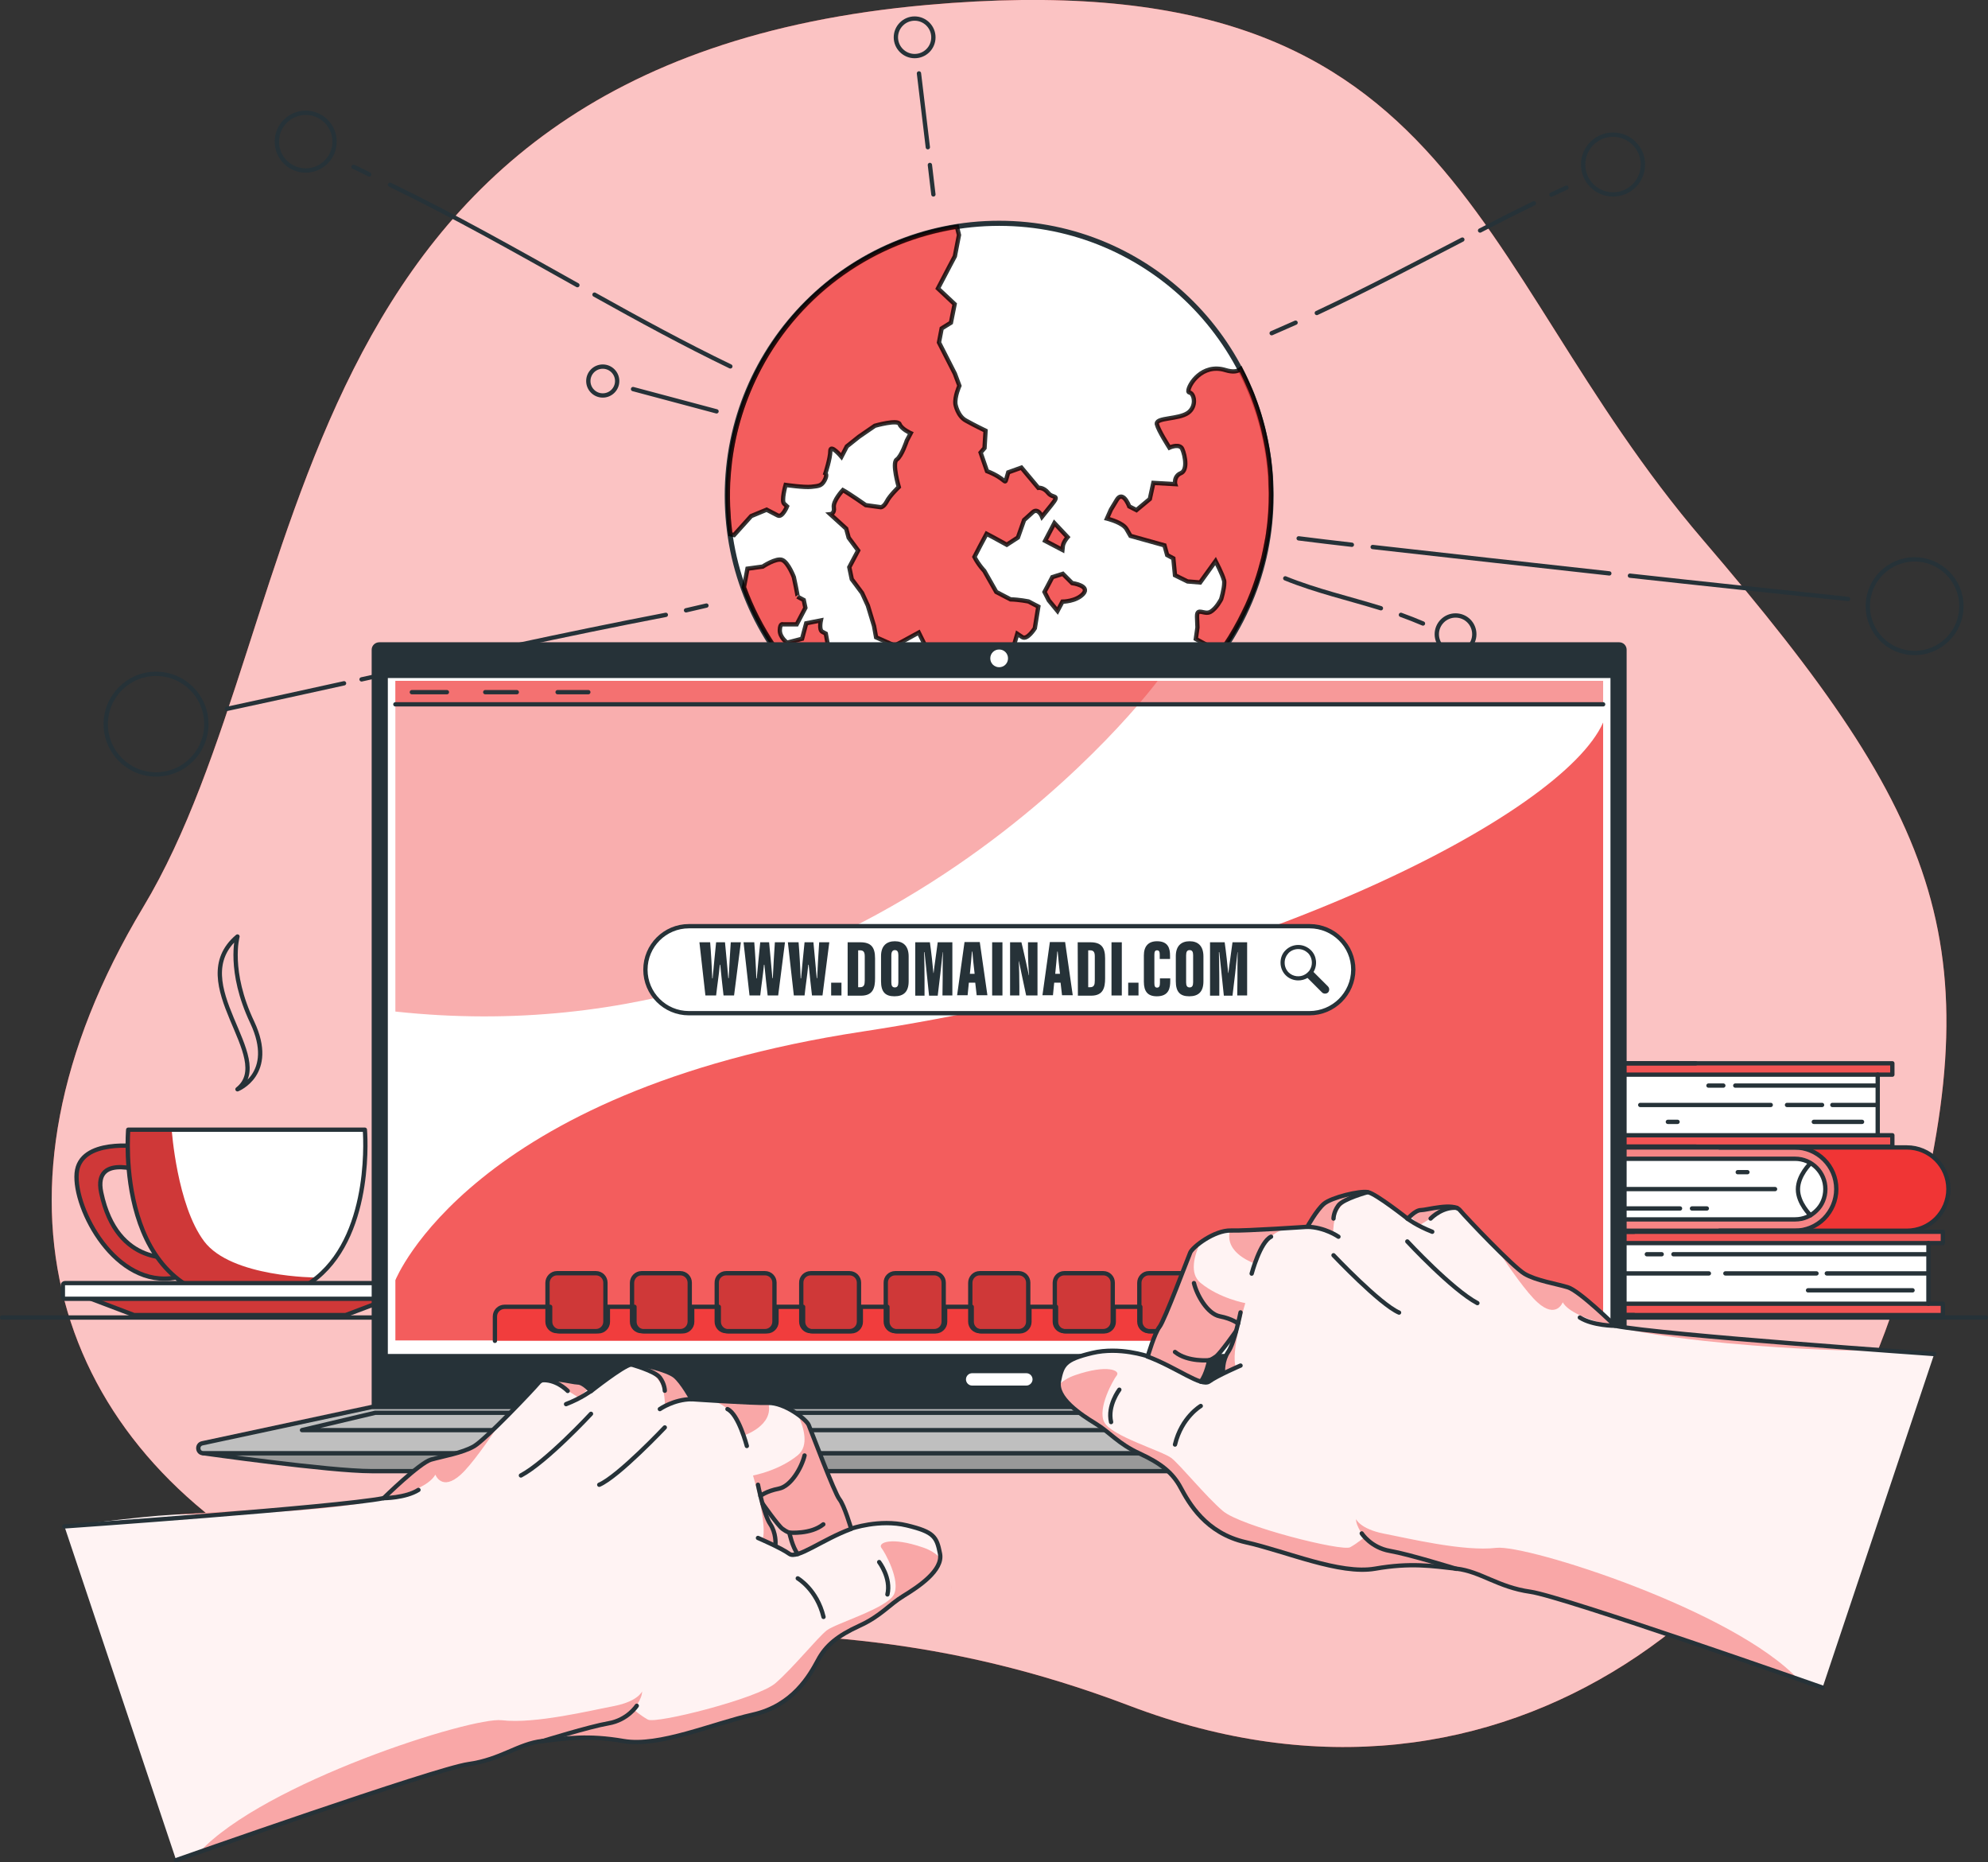 <?xml version="1.0" encoding="utf-8"?>
<!-- Generator: Adobe Illustrator 27.2.0, SVG Export Plug-In . SVG Version: 6.00 Build 0)  -->
<svg version="1.1" id="Layer_2_00000046317027069069862510000006566029385661248425_"
	 xmlns="http://www.w3.org/2000/svg" xmlns:xlink="http://www.w3.org/1999/xlink" x="0px" y="0px" viewBox="0 0 964.4 903.2"
	 style="enable-background:new 0 0 964.4 903.2;" xml:space="preserve">
<rect x="0" y="0" width="964.4" height="903.2" fill="#333333" stroke="none"/>
<style type="text/css">
.st0{fill:#F03535;}
.st1{opacity:0.7;fill:#FFFFFF;enable-background:new;}
.st2{fill:none;stroke:#263238;stroke-width:2.09;stroke-linecap:round;stroke-linejoin:round;}
.st3{fill:#FFFFFF;stroke:#263238;stroke-width:2.48;stroke-linecap:round;stroke-linejoin:round;}
.st4{opacity:0.8;fill:#F03535;stroke:#000000;stroke-width:2.09;stroke-miterlimit:10;enable-background:new;}
.st5{fill:#FFFFFF;}
.st6{opacity:0.6;fill:#F03535;enable-background:new;}
.st7{clip-path:url(#SVGID_00000003794992374862179490000002070297955762946965_);}
.st8{fill:#CF3838;}
.st9{clip-path:url(#SVGID_00000050652273078364509120000007149542435034434968_);}
.st10{clip-path:url(#SVGID_00000180328321812053478780000004671912688106651559_);}
.st11{fill:#FFFFFF;stroke:#263238;stroke-width:2.09;stroke-linecap:round;stroke-linejoin:round;}
.st12{fill:#999999;stroke:#263238;stroke-width:2.09;stroke-linecap:round;stroke-linejoin:round;}
.st13{fill:#263238;}
.st14{fill:#BFBFBF;stroke:#263238;stroke-width:2.09;stroke-miterlimit:10;}
.st15{opacity:0.4;fill:#F03535;enable-background:new;}
.st16{opacity:0.8;fill:#F03535;enable-background:new;}
.st17{opacity:0.5;fill:#F03535;enable-background:new;}
.st18{fill:none;stroke:#263238;stroke-width:2.09;stroke-miterlimit:10;}
.st19{fill:none;}
.st20{fill:#FFF3F3;}
#Right_hand{animation:orbit 4s forwards infinite;animation-timing-function:linear;}
@-webkit-keyframes orbit{from{-webkit-transform:rotate(0deg) translateX(6px) rotate(0deg);}
to{-webkit-transform:rotate(360deg) translateX(6px) rotate(-360deg);}
</style>
<g>
	<g id="Background_Simple">
		<g>
			<path class="st0" d="M449.7,2.4c259.2-23.1,259.7,123.2,376.4,259.4s141.8,198,97.8,355.1S731.5,897.1,548,827.3
				s-288.7-2.8-404.5-64.7S-15.2,581,69.5,439.9C154.3,298.9,130.1,30.9,449.7,2.4z"/>
			<path class="st1" d="M449.7,2.4c259.2-23.1,259.7,123.2,376.4,259.4s141.8,198,97.8,355.1S731.5,897.1,548,827.3
				s-288.7-2.8-404.5-64.7S-15.2,581,69.5,439.9C154.3,298.9,130.1,30.9,449.7,2.4z"/>
		</g>
	</g>
	<g id="World">
		<g>
			<g>
				<path class="st2" d="M797,79.8c0,8-6.5,14.5-14.5,14.5s-14.5-6.5-14.5-14.5s6.5-14.5,14.5-14.5S797,71.8,797,79.8z"/>
				<path class="st2" d="M715.2,307.6c0,5-4.1,9.1-9.1,9.1s-9.1-4.1-9.1-9.1s4.1-9.1,9.1-9.1S715.2,302.5,715.2,307.6z"/>
				<path class="st2" d="M452.8,18.1c0,5.1-4.1,9.1-9.1,9.1s-9.1-4.1-9.1-9.1s4.1-9.1,9.1-9.1S452.8,13.1,452.8,18.1z"/>
				<circle class="st2" cx="928.8" cy="294" r="22.7"/>
				<circle class="st2" cx="148.3" cy="68.7" r="14"/>
				<circle class="st2" cx="75.7" cy="351.2" r="24.4"/>
				<circle class="st2" cx="292.4" cy="184.8" r="7"/>
				<path class="st2" d="M451.1,80c0.6,4.8,1.1,9.6,1.7,14.3"/>
				<path class="st2" d="M445.8,35.6l4.3,35.8"/>
				<path class="st2" d="M628.5,156.5c-3.9,1.7-7.7,3.4-11.6,5.1"/>
				<path class="st2" d="M709.4,116.2c-23.4,12.1-46.7,24.4-70.6,35.6"/>
				<path class="st2" d="M744.1,98.6c-8.8,4.3-17.5,8.7-26.1,13.2"/>
				<path class="st2" d="M759.9,91c-2.4,1.1-4.9,2.3-7.3,3.4"/>
				<path class="st2" d="M655.8,264.2c-8.6-1-17.2-2-25.8-3.1"/>
				<path class="st2" d="M780.7,278.1c-38.3-4.2-76.5-8.5-114.8-12.8"/>
				<path class="st2" d="M896.5,290.5c-35.3-3.7-70.5-7.4-105.8-11.3"/>
				<path class="st2" d="M669.9,295c-15.5-4.8-31.4-8.4-46.4-14.5"/>
				<path class="st2" d="M690.3,302.4c-3.5-1.5-7.1-2.9-10.7-4.2"/>
				<path class="st2" d="M307.1,188.7c13.5,3.6,27,7.2,40.5,10.8"/>
				<path class="st2" d="M288.4,142.9c21.7,12.1,43.5,24,65.9,34.8"/>
				<path class="st2" d="M189.2,89.6c31,15,60.9,31.9,90.9,48.7"/>
				<path class="st2" d="M171.5,80.9c2.5,1.2,5.1,2.4,7.6,3.7"/>
				<path class="st2" d="M332.8,296c3.3-0.8,6.6-1.5,9.9-2.3"/>
				<path class="st2" d="M175.4,329.5c49.1-10.9,98.2-21.8,147.6-31.3"/>
				<path class="st2" d="M110.1,343.8c18.9-4.1,37.9-8.2,56.8-12.4"/>
			</g>
			<ellipse class="st3" cx="484.7" cy="240.4" rx="131.9" ry="132.1"/>
			<g>
				<path class="st4" d="M616.6,239.1c0,6.5-0.4,13.1-1.4,19.7c-0.2,1.3-0.4,2.6-0.7,3.9c-0.5,2.6-1,5.2-1.6,7.8
					c-1,3.9-2.1,7.8-3.4,11.6c-1.3,3.9-2.8,7.7-4.5,11.5c-1.2,2.5-2.4,5-3.7,7.5c-2.9,5.5-6.1,10.7-9.7,15.6l-2.5-2l-4.4-2.3
					l-4.6-2.5l0.8-5.6l-0.2-5c0-0.2,0-0.3,0-0.5c0-4.3,3.5-0.5,6.4-2c3-1.6,5.3-6.2,5.3-6.2s1.5-4.9,1.5-8c0-0.5,0-1-0.2-1.4
					c-0.7-2.7-4-9.1-4-9.1l-7.5,10.4l-6.1-0.5L570,279l-0.8-8.2l-3-1.6l-1.3-4.7l-16.5-4.6l-1.9-3.3c-0.2-0.4-0.6-0.8-1-1.2
					c-2.7-2.5-8.5-3.9-8.5-3.9l1.9-4.3l2.9-4.8c1.2-2,2.5-1.8,3.6-0.8c1.4,1.3,2.4,4,2.4,4l3.5,1.8l6.5-5.4l1.7-7.8l10.6,0.6
					c0,0-0.1-0.3-0.1-0.9c0-1.2,0.4-3.4,2.8-4.4c1.6-0.6,2.2-2.6,2.2-4.7c0-2.6-0.8-5.6-1.5-7.1c-0.1-0.3-0.3-0.5-0.5-0.7
					c-1.8-1.7-5.7,0.1-5.7,0.1l0,0c-0.3-0.5-5.3-8.2-6.1-11.4c0-0.1,0-0.2,0-0.3c0-2.9,10.4-2,15-5.1c2.2-1.5,3-3.8,3-5.8
					c0-1.5-0.5-2.9-1.2-3.6c-0.3-0.3-0.7-0.5-1.1-0.6c-0.2,0-0.2-0.1-0.3-0.2c-0.1-0.1-0.1-0.3-0.1-0.5c0-2.9,6.6-13.6,18-10.1
					c3.6,1.1,5.9,0.7,7.4-0.5c1.8,3.5,3.4,7,4.9,10.6c0.5,1.2,1,2.4,1.4,3.6c1.4,3.7,2.6,7.4,3.6,11.1c0.3,1.2,0.7,2.5,1,3.8
					c1.5,6.3,2.7,12.7,3.3,19.2c0.1,1.3,0.2,2.6,0.3,3.9C616.4,233.9,616.5,236.5,616.6,239.1L616.6,239.1z"/>
				<path class="st4" d="M354.3,259.1l1.8,0.4l8.3-9.2l7.5-3.1c0,0,3.2,1.7,5.4,2.8c2.2,1.2,4.5-4.4,4.5-4.4l-1.4-1.3
					c-1.5-1.3,0.7-9.1,0.7-9.1s9.1,1.3,12.5,0.9c3.3-0.4,4.9-0.3,6.4-3.1s0.4-3.4,0.4-3.4s2.4-7.3,2.4-10.9c0-3.6,5.4,2.8,5.4,2.8
					l2.6-5l5.9-4.7l7.7-5.3c0,0,11.2-3.2,12-0.8c0.9,2.4,5.4,4.4,5.4,4.4l-1.9,3.6c0,0-2.5,7.6-4.9,9.2c-2.4,1.6,1,13.3,1,13.3
					s-4.4,4.2-5.8,7c-1.5,2.8-2.9,2.8-2.9,2.8l-7.3-1c0,0-8.3-5.8-11.1-7.3c0,0-4.9,5.2-4.4,8.4c0.5,3.1-1.7,3.3-1.7,3.3l7.7,7
					l1.2,4.4l4.6,6.2l-1.5,2.8l-2.8,5.3l1.2,5.8l5,6.7l2.8,6.1l3,9.9l1,5.5l9,4l4-2.1l7.7-4.2l3.6,7.3l1.4,3.7l-6.4,5.8l2.3,4.8
					l0.8,5.4l-0.6,7.2l-1.3,4.6l5.4,2.8l9.5-1.4l-0.3-7.3c0,0,5.9-3.5,9.9-4.6c4.1-1.1,3.6-1.1,8.6-2.6c5-1.6,3.5-1.1,5.9-1.9
					c2.4-0.8,4.8-1.8,4.8-1.8l0.2-7.6l4-13.8l2.4,1.6c2.4,1.6,6.1-4.3,6.1-4.3l1.7-10.5l-4.8-2.5c0,0-4.5-0.9-8.7-1l-6.9-3.6
					l-5.8-10.2c0,0-2.8-2.9-4.8-6.8l2.6-5l3.3-6.2l3.4,1.8l3.1,1.7l3.3,1.8l5.4-3.5l3-8.5c0,0,1.4-1.2,4.1-3.7
					c2.7-2.5,4.6,2.1,4.6,2.1l4.5-5.6c4.5-5.6,0.8-3-1.5-5.9c-2.3-2.9-4.8-2.5-4.8-2.5l-8.2-9.8l-6.4,2.3l-0.9,3.1
					c-0.9,3.1,0,0-9.4-3.7l-3.1-9l1.9-2.2l0.5-8.4c0,0-5.4-2.6-9.5-4.9c-4.1-2.2-5.1-7.9-5.1-7.9c-0.5-3.7,1.9-9,1.9-9l-2.2-5.9
					l-7.7-15.1l1.3-6.8l4.5-2.8l1.8-9l-8.1-7.6l3.2-6.1l2.3-4.4l2.7-5.1l2-10.3c0,0-0.5-1.9-1-4.1c-39.6,6.3-75.8,30.5-95.9,68.7
					c-7.6,14.5-12.3,29.8-14.2,45.2c-0.4,3.4-0.7,6.8-0.9,10.3c-0.2,5.1-0.2,10.2,0.2,15.3C353.5,252.3,353.9,255.7,354.3,259.1
					L354.3,259.1L354.3,259.1z"/>
				<path class="st4" d="M360.9,284.8c7.4,20.3,19.8,38.8,36.5,53.5l2.3-4.4l-0.9-8.3l-3.1-1.6c0,0,3.7-3.7,3.5-6.7
					c-0.2-3,2.4-4.5,2.4-4.5l-1-5.5l-1.7-0.9c-1.7-0.9-0.7-5.5-0.7-5.5l-7.1,1.4l-2,7.5l-7.3,1.9c0,0-3.6-2.6-3.5-6.1
					c0.1-3.5,1.5-2.8,1.5-2.8l6.7,0l4.2-8l-0.8-3.8l-3-1.6h0h0c0.3,0.2-1.8-9.5-1.8-9.5s-2.7-7.1-5.6-8.3c-2.9-1.2-9.5,3.2-9.5,3.2
					l-7.4,1L360.9,284.8L360.9,284.8L360.9,284.8L360.9,284.8L360.9,284.8z"/>
				<path class="st4" d="M414.8,351.4l1.8-5.4l13.7,4.1c-2.9-0.9-1.2-4.8-1.2-4.8l-2.9-1.5c0,0,8.3-12.7,7.6-14.5
					c-0.6-1.8-0.9-3.4-5.4-5.7c-4.4-2.3-4.2-1.5-5.9,0.4c-1.7,1.9-3.7,3-6.6,2.4c-2.9-0.6-1.4,2.6-1.4,2.6l0.7,8.9l-8.2,8.2l0,0
					C409.4,347.9,412,349.7,414.8,351.4L414.8,351.4z"/>
				<path class="st4" d="M509.2,364.6l-5.2-5l-2.4-3.5l-2.8-1.5h-8.6l-4.9,9.2c0,0-4.6-0.6-10.8-1.2c-6.1-0.5-4.6,2-4.6,2l-1.6,5.8
					l0,0c5.9,0.7,11.7,1,17.5,1c9.7-0.1,19.4-1.3,28.7-3.5C512.3,366.2,509.2,364.6,509.2,364.6L509.2,364.6z"/>
				<path class="st4" d="M520.1,282.8l-4.5-4.5l-5.1,1.6l-2.2,4.2l-1.6,3l2.1,4.1l4.2,5.1l2.4-4.5c0,0,6.6,0,10.1-3.8
					C529,284,520.1,282.8,520.1,282.8L520.1,282.8z"/>
				<path class="st4" d="M515.6,264.8c0.3-2,2.3-4.3,2.3-4.3l-6.4-6.8l-4.5,8.6l8.4,4.4L515.6,264.8L515.6,264.8z"/>
			</g>
		</g>
	</g>
	<g id="Books">
		<g>
			<g>
				<g>
					<path class="st5" d="M918,521.2v-5.5H622.7c-5.6,0-10.6,2.3-14.3,5.9c-3.7,3.7-5.9,8.7-5.9,14.3c0,11.1,9,20.2,20.2,20.2H918
						v-5.5h-7.1v-29.4L918,521.2L918,521.2z"/>
					<path class="st6" d="M786,521.2h132v-5.5H622.7c-5.6,0-10.6,2.3-14.3,5.9c-3.7,3.7-5.9,8.7-5.9,14.3c0,11.1,9,20.2,20.2,20.2
						H918v-5.5H786c-8.1,0-14.7-6.6-14.7-14.7c0-4.1,1.6-7.7,4.3-10.4C778.2,522.8,781.9,521.2,786,521.2L786,521.2z"/>
					<path class="st6" d="M775.6,525.5c-2.7,2.6-4.3,6.3-4.3,10.4c0,8.1,6.6,14.7,14.7,14.7h132v5.5H786.2c-11.1,0-20.2-9-20.2-20.2
						c0-5.6,2.3-10.6,5.9-14.3c3.7-3.7,8.7-5.9,14.3-5.9H918v5.5H786C781.9,521.2,778.2,522.8,775.6,525.5L775.6,525.5z"/>
					<path class="st2" d="M775.6,525.5c-2.7,2.6-4.3,6.3-4.3,10.4c0,8.1,6.6,14.7,14.7,14.7h132v5.5H786.2c-11.1,0-20.2-9-20.2-20.2
						c0-5.6,2.3-10.6,5.9-14.3c3.7-3.7,8.7-5.9,14.3-5.9H918v5.5H786C781.9,521.2,778.2,522.8,775.6,525.5L775.6,525.5z"/>
					<line class="st2" x1="910.9" y1="521.2" x2="910.9" y2="550.5"/>
					<line class="st2" x1="910.9" y1="526.5" x2="841.8" y2="526.5"/>
					<line class="st2" x1="836" y1="526.5" x2="828.8" y2="526.5"/>
					<line class="st2" x1="795.7" y1="535.9" x2="859" y2="535.9"/>
					<line class="st2" x1="866.9" y1="535.9" x2="883.9" y2="535.9"/>
					<line class="st2" x1="888.9" y1="535.9" x2="910.9" y2="535.9"/>
					<line class="st2" x1="903.3" y1="544.1" x2="879.9" y2="544.1"/>
					<line class="st2" x1="813.8" y1="544.1" x2="809.1" y2="544.1"/>
					<path class="st2" d="M778.5,523.2c0,0,6.1,5.8,6.1,12.6s-6.1,12.6-6.1,12.6"/>
					<path class="st2" d="M822.7,556.1H622.7c-11.1,0-20.2-9-20.2-20.2c0-5.6,2.3-10.6,5.9-14.3c3.7-3.7,8.7-5.9,14.3-5.9h199.9"/>
				</g>
				<g>
					<path class="st5" d="M629.8,591.4v5.5h295.3c5.6,0,10.6-2.3,14.3-5.9c3.7-3.7,5.9-8.7,5.9-14.3c0-11.1-9-20.2-20.2-20.2H629.8
						v5.5h7.1v29.4L629.8,591.4L629.8,591.4z"/>
					<path class="st6" d="M870.8,591.4h-241v5.5h295.3c5.6,0,10.6-2.3,14.3-5.9c3.7-3.7,5.9-8.7,5.9-14.3c0-11.1-9-20.2-20.2-20.2
						H629.8v5.5h241c8.1,0,14.7,6.6,14.7,14.7c0,4.1-1.6,7.7-4.3,10.4C878.5,589.8,874.9,591.4,870.8,591.4L870.8,591.4z"/>
					<path class="st0" d="M925.1,556.5h-54.5c11.1,0,20.2,9,20.2,20.2c0,5.6-2.3,10.6-5.9,14.3c-3.7,3.7-8.7,5.9-14.3,5.9h54.5
						c5.6,0,10.6-2.3,14.3-5.9c3.7-3.7,5.9-8.7,5.9-14.3C945.3,565.6,936.2,556.5,925.1,556.5z"/>
					<g>
						<path class="st2" d="M881.2,587.1c2.7-2.6,4.3-6.3,4.3-10.4c0-8.1-6.6-14.7-14.7-14.7h-241v-5.5h240.8
							c11.1,0,20.2,9,20.2,20.2c0,5.6-2.3,10.6-5.9,14.3c-3.7,3.7-8.7,5.9-14.3,5.9H629.8v-5.5h241
							C874.9,591.4,878.5,589.8,881.2,587.1L881.2,587.1z"/>
						<line class="st2" x1="636.9" y1="591.4" x2="636.9" y2="562"/>
						<line class="st2" x1="636.9" y1="586.1" x2="815" y2="586.1"/>
						<line class="st2" x1="820.8" y1="586.1" x2="828" y2="586.1"/>
						<line class="st2" x1="861.1" y1="576.7" x2="770.5" y2="576.7"/>
						<line class="st2" x1="762.6" y1="576.7" x2="745.6" y2="576.7"/>
						<line class="st2" x1="740.7" y1="576.7" x2="636.9" y2="576.7"/>
						<line class="st2" x1="644.5" y1="568.5" x2="749.7" y2="568.5"/>
						<line class="st2" x1="843" y1="568.5" x2="847.7" y2="568.5"/>
						<path class="st2" d="M878.3,589.4c0,0-6.1-5.8-6.1-12.6s6.1-12.6,6.1-12.6"/>
						<path class="st2" d="M834.1,556.5h90.9c11.1,0,20.2,9,20.2,20.2c0,5.6-2.3,10.6-5.9,14.3c-3.7,3.7-8.7,5.9-14.3,5.9h-90.9"/>
					</g>
				</g>
				<g>
					<path class="st5" d="M942.5,602.9v-5.5H592.8c-5.6,0-10.6,2.3-14.3,5.9c-3.7,3.7-5.9,8.7-5.9,14.3c0,11.1,9,20.2,20.2,20.2
						h349.8v-5.5h-7.1v-29.4L942.5,602.9L942.5,602.9z"/>
					<path class="st6" d="M756,602.9h186.5v-5.5H592.8c-5.6,0-10.6,2.3-14.3,5.9c-3.7,3.7-5.9,8.7-5.9,14.3c0,11.1,9,20.2,20.2,20.2
						h349.8v-5.5H756c-8.1,0-14.7-6.6-14.7-14.7c0-4.1,1.6-7.7,4.3-10.4C748.3,604.6,752,602.9,756,602.9L756,602.9z"/>
					<path class="st6" d="M745.6,607.2c-2.7,2.6-4.3,6.3-4.3,10.4c0,8.1,6.6,14.7,14.7,14.7h186.5v5.5H756.2
						c-11.1,0-20.2-9-20.2-20.2c0-5.6,2.3-10.6,5.9-14.3c3.7-3.7,8.7-5.9,14.3-5.9h186.3v5.5H756C752,602.9,748.3,604.5,745.6,607.2
						L745.6,607.2z"/>
					<path class="st2" d="M745.6,607.2c-2.7,2.6-4.3,6.3-4.3,10.4c0,8.1,6.6,14.7,14.7,14.7h186.5v5.5H756.2
						c-11.1,0-20.2-9-20.2-20.2c0-5.6,2.3-10.6,5.9-14.3c3.7-3.7,8.7-5.9,14.3-5.9h186.3v5.5H756C752,602.9,748.3,604.5,745.6,607.2
						L745.6,607.2z"/>
					<line class="st2" x1="935.5" y1="602.9" x2="935.5" y2="632.3"/>
					<line class="st2" x1="935.5" y1="608.3" x2="811.8" y2="608.3"/>
					<line class="st2" x1="806.1" y1="608.3" x2="798.9" y2="608.3"/>
					<line class="st2" x1="765.8" y1="617.6" x2="829" y2="617.6"/>
					<line class="st2" x1="837" y1="617.6" x2="881.2" y2="617.6"/>
					<line class="st2" x1="886.2" y1="617.6" x2="935.5" y2="617.6"/>
					<line class="st2" x1="927.8" y1="625.8" x2="877.1" y2="625.8"/>
					<line class="st2" x1="783.8" y1="625.8" x2="779.1" y2="625.8"/>
					<path class="st2" d="M748.5,605c0,0,6.1,5.8,6.1,12.6s-6.1,12.6-6.1,12.6"/>
					<path class="st2" d="M792.7,637.8H592.8c-11.1,0-20.2-9-20.2-20.2c0-5.6,2.3-10.6,5.9-14.3c3.7-3.7,8.7-5.9,14.3-5.9h199.9"/>
				</g>
			</g>
			<g>
				<g>
					<path class="st5" d="M67.6,556.1c0,0-28.9-4.3-30.4,12.9c-1.5,17.2,18.9,56.2,48.2,50.6v-9.9c0,0-28.6,5.4-36.3-31.3
						C44.8,558.1,72,569,72,569L67.6,556.1L67.6,556.1z"/>
					<g>
						<defs>
							<path id="SVGID_1_" d="M67.6,556.1c0,0-28.9-4.3-30.4,12.9c-1.5,17.2,18.9,56.2,48.2,50.6v-9.9c0,0-28.6,5.4-36.3-31.3
								C44.8,558.1,72,569,72,569L67.6,556.1L67.6,556.1z"/>
						</defs>
						<clipPath id="SVGID_00000107574737134664235100000005871206391481272251_">
							<use xlink:href="#SVGID_1_"  style="overflow:visible;"/>
						</clipPath>
						<g style="clip-path:url(#SVGID_00000107574737134664235100000005871206391481272251_);">
							<path class="st8" d="M67.6,556.1c0,0-28.9-4.3-30.4,12.9c-1.5,17.2,18.9,56.2,48.2,50.6v-9.9c0,0-28.6,5.4-36.3-31.3
								C44.8,558.1,72,569,72,569L67.6,556.1L67.6,556.1z"/>
						</g>
					</g>
					<path class="st2" d="M67.6,556.1c0,0-28.9-4.3-30.4,12.9c-1.5,17.2,18.9,56.2,48.2,50.6v-9.9c0,0-28.6,5.4-36.3-31.3
						C44.8,558.1,72,569,72,569L67.6,556.1L67.6,556.1z"/>
				</g>
				<g>
					<path class="st5" d="M153.8,619.6L153.8,619.6c-8.2,6.8-19.3,11.2-34.2,11.2c-64.7,0-57.4-82.9-57.4-82.9H177
						C177,547.9,181.3,597,153.8,619.6z"/>
					<g>
						<defs>
							<path id="SVGID_00000145026441617771959120000010407982976611464101_" d="M153.8,619.6L153.8,619.6
								c-8.2,6.8-19.3,11.2-34.2,11.2c-64.7,0-57.4-82.9-57.4-82.9H177C177,547.9,181.3,597,153.8,619.6z"/>
						</defs>
						<clipPath id="SVGID_00000125602130962995579750000000650627819990204045_">
							<use xlink:href="#SVGID_00000145026441617771959120000010407982976611464101_"  style="overflow:visible;"/>
						</clipPath>
						<g style="clip-path:url(#SVGID_00000125602130962995579750000000650627819990204045_);">
							<path class="st8" d="M153.8,619.6L153.8,619.6c-8.2,6.8-19.3,11.2-34.2,11.2c-64.7,0-57.4-82.9-57.4-82.9h21.1
								c0,0,2.5,36.5,15.7,54.1C112.2,619.6,153.5,619.6,153.8,619.6L153.8,619.6z"/>
						</g>
					</g>
					<path class="st2" d="M153.8,619.6L153.8,619.6c-8.2,6.8-19.3,11.2-34.2,11.2c-64.7,0-57.4-82.9-57.4-82.9H177
						C177,547.9,181.3,597,153.8,619.6z"/>
				</g>
				<g>
					<g>
						<polygon class="st5" points="167.7,637.8 65,637.8 39.7,628.2 193.1,628.2 						"/>
						<g>
							<defs>
								<polygon id="SVGID_00000166646414825957870630000007402219413239197360_" points="167.7,637.8 65,637.8 39.7,628.2 
									193.1,628.2 								"/>
							</defs>
							<clipPath id="SVGID_00000091720544846662830060000004679462209437565078_">
								<use xlink:href="#SVGID_00000166646414825957870630000007402219413239197360_"  style="overflow:visible;"/>
							</clipPath>
							<g style="clip-path:url(#SVGID_00000091720544846662830060000004679462209437565078_);">
								<polygon class="st8" points="167.7,637.8 65,637.8 39.7,628.2 193.1,628.2 								"/>
							</g>
						</g>
						<polygon class="st2" points="167.7,637.8 65,637.8 39.7,628.2 193.1,628.2 						"/>
					</g>
					<path class="st11" d="M31.5,622.3h169.8c0.6,0,1,0.5,1,1v5.6c0,0.6-0.5,1-1,1H31.5c-0.6,0-1-0.5-1-1v-5.6
						C30.5,622.8,30.9,622.3,31.5,622.3z"/>
				</g>
				<path class="st2" d="M115.2,454.2c-26.7,22.6,19.3,58.9,0,74.1c0,0,18.9-7.4,7.2-32.4C110.5,470.9,115.2,454.2,115.2,454.2z"/>
			</g>
			<line class="st2" x1="1" y1="639" x2="963.4" y2="639"/>
		</g>
	</g>
	<g id="Device">
		<g>
			<path class="st12" d="M789.1,713.5H180.3c-20.6,0-81.7-8.7-81.7-8.7h772.2C870.8,704.8,809.6,713.5,789.1,713.5L789.1,713.5z"/>
			<path class="st13" d="M184,311.5h601.5c2,0,3.6,1.6,3.6,3.6v367.3H180.3V315.1C180.3,313.1,182,311.5,184,311.5L184,311.5z"/>
			<path class="st14" d="M870.8,704.8H98.6c-2.9,0-3.3-4.2-0.5-4.8l82.2-17.6h608.7l82.2,17.6C874.1,700.6,873.7,704.8,870.8,704.8
				L870.8,704.8z"/>
			<rect x="187.1" y="327.8" class="st11" width="595.2" height="329.9"/>
			<path class="st5" d="M497.9,672h-26.3c-1.7,0-3-1.4-3-3l0,0c0-1.7,1.4-3,3-3h26.3c1.7,0,3,1.4,3,3l0,0
				C500.9,670.6,499.5,672,497.9,672z"/>
			<path class="st5" d="M489,319.3c0,2.4-1.9,4.3-4.3,4.3s-4.3-1.9-4.3-4.3s1.9-4.3,4.3-4.3S489,316.9,489,319.3z"/>
			<polygon class="st2" points="822.9,693.6 146.5,693.6 182,685.2 787.4,685.2 			"/>
			<g>
				<path class="st15" d="M561.6,330.2c0,0-136.9,185.6-369.8,160.4V330.2H561.6z"/>
				<path class="st16" d="M191.8,620.9c0,0,36.2-91.6,226.6-120.6s339.5-105.2,359.3-149.9v299.7H191.8V620.9L191.8,620.9z"/>
				<rect x="191.8" y="330.2" class="st17" width="585.9" height="11.4"/>
				<g>
					<line class="st2" x1="191.8" y1="341.6" x2="777.7" y2="341.6"/>
					<line class="st2" x1="199.8" y1="335.7" x2="216.8" y2="335.7"/>
					<line class="st2" x1="235.4" y1="335.7" x2="250.7" y2="335.7"/>
					<line class="st2" x1="270.5" y1="335.7" x2="285.4" y2="335.7"/>
				</g>
				<g>
					<path class="st8" d="M270.2,617.5h18.9c2.6,0,4.6,2.1,4.6,4.6V641c0,2.6-2.1,4.6-4.6,4.6h-18.9c-2.6,0-4.6-2.1-4.6-4.6v-18.8
						C265.6,619.6,267.7,617.5,270.2,617.5z"/>
					<path class="st8" d="M311.2,617.5h18.8c2.6,0,4.6,2.1,4.6,4.6V641c0,2.6-2.1,4.6-4.6,4.6h-18.8c-2.6,0-4.6-2.1-4.6-4.6v-18.8
						C306.6,619.6,308.7,617.5,311.2,617.5z"/>
					<path class="st8" d="M352.3,617.5h18.8c2.6,0,4.6,2.1,4.6,4.6V641c0,2.6-2.1,4.6-4.6,4.6h-18.8c-2.6,0-4.6-2.1-4.6-4.6v-18.8
						C347.6,619.6,349.7,617.5,352.3,617.5z"/>
					<path class="st8" d="M393.3,617.5h18.8c2.6,0,4.6,2.1,4.6,4.6V641c0,2.6-2.1,4.6-4.6,4.6h-18.8c-2.6,0-4.6-2.1-4.6-4.6v-18.8
						C388.6,619.6,390.7,617.5,393.3,617.5z"/>
					<path class="st8" d="M434.3,617.5h18.9c2.6,0,4.6,2.1,4.6,4.6V641c0,2.6-2.1,4.6-4.6,4.6h-18.9c-2.6,0-4.6-2.1-4.6-4.6v-18.8
						C429.6,619.6,431.7,617.5,434.3,617.5z"/>
					<path class="st8" d="M475.3,617.5h18.9c2.6,0,4.6,2.1,4.6,4.6V641c0,2.6-2.1,4.6-4.6,4.6h-18.9c-2.6,0-4.6-2.1-4.6-4.6v-18.8
						C470.7,619.6,472.7,617.5,475.3,617.5z"/>
					<path class="st8" d="M516.3,617.5h18.9c2.6,0,4.6,2.1,4.6,4.6V641c0,2.6-2.1,4.6-4.6,4.6h-18.9c-2.6,0-4.6-2.1-4.6-4.6v-18.8
						C511.7,619.6,513.7,617.5,516.3,617.5z"/>
					<path class="st8" d="M557.3,617.5h18.8c2.6,0,4.6,2.1,4.6,4.6V641c0,2.6-2.1,4.6-4.6,4.6h-18.8c-2.6,0-4.6-2.1-4.6-4.6v-18.8
						C552.7,619.6,554.8,617.5,557.3,617.5z"/>
					<path class="st8" d="M598.3,617.5h18.8c2.6,0,4.6,2.1,4.6,4.6V641c0,2.6-2.1,4.6-4.6,4.6h-18.8c-2.6,0-4.6-2.1-4.6-4.6v-18.8
						C593.7,619.6,595.8,617.5,598.3,617.5z"/>
					<path class="st8" d="M639.3,617.5h18.8c2.6,0,4.6,2.1,4.6,4.6V641c0,2.6-2.1,4.6-4.6,4.6h-18.8c-2.6,0-4.6-2.1-4.6-4.6v-18.8
						C634.7,619.6,636.8,617.5,639.3,617.5z"/>
					<path class="st8" d="M680.3,617.5h18.8c2.6,0,4.6,2.1,4.6,4.6V641c0,2.6-2.1,4.6-4.6,4.6h-18.8c-2.6,0-4.6-2.1-4.6-4.6v-18.8
						C675.7,619.6,677.8,617.5,680.3,617.5z"/>
				</g>
				<path class="st16" d="M730.7,650.3v-11.8c0-2.6-2.1-4.7-4.7-4.7h-22.1v7.3c0,2.5-2.1,4.6-4.6,4.6h-18.8c-2.5,0-4.6-2.1-4.6-4.6
					v-7.3h-12.9v7.3c0,2.5-2.1,4.6-4.6,4.6h-18.8c-2.5,0-4.6-2.1-4.6-4.6v-7.3h-12.9v7.3c0,2.5-2.1,4.6-4.6,4.6h-18.8
					c-2.5,0-4.6-2.1-4.6-4.6v-7.3h-12.9v7.3c0,2.5-2.1,4.6-4.6,4.6h-18.8c-2.5,0-4.6-2.1-4.6-4.6v-7.3h-12.9v7.3
					c0,2.5-2.1,4.6-4.6,4.6h-18.8c-2.5,0-4.6-2.1-4.6-4.6v-7.3h-12.9v7.3c0,2.5-2.1,4.6-4.6,4.6h-18.8c-2.5,0-4.6-2.1-4.6-4.6v-7.3
					h-12.9v7.3c0,2.5-2.1,4.6-4.6,4.6h-18.8c-2.5,0-4.6-2.1-4.6-4.6v-7.3h-12.9v7.3c0,2.5-2.1,4.6-4.6,4.6h-18.8
					c-2.5,0-4.6-2.1-4.6-4.6v-7.3h-12.9v7.3c0,2.5-2.1,4.6-4.6,4.6h-18.8c-2.5,0-4.6-2.1-4.6-4.6v-7.3h-12.9v7.3
					c0,2.5-2.1,4.6-4.6,4.6h-18.8c-2.5,0-4.6-2.1-4.6-4.6v-7.3h-12.9v7.3c0,2.5-2.1,4.6-4.6,4.6h-18.8c-2.5,0-4.6-2.1-4.6-4.6v-7.3
					h-22.1c-2.6,0-4.7,2.1-4.7,4.7v11.8"/>
				<path class="st2" d="M730.7,650.3v-11.8c0-2.6-2.1-4.7-4.7-4.7h-22.1v7.3c0,2.5-2.1,4.6-4.6,4.6h-18.8c-2.5,0-4.6-2.1-4.6-4.6
					v-7.3h-12.9v7.3c0,2.5-2.1,4.6-4.6,4.6h-18.8c-2.5,0-4.6-2.1-4.6-4.6v-7.3h-12.9v7.3c0,2.5-2.1,4.6-4.6,4.6h-18.8
					c-2.5,0-4.6-2.1-4.6-4.6v-7.3h-12.9v7.3c0,2.5-2.1,4.6-4.6,4.6h-18.8c-2.5,0-4.6-2.1-4.6-4.6v-7.3h-12.9v7.3
					c0,2.5-2.1,4.6-4.6,4.6h-18.8c-2.5,0-4.6-2.1-4.6-4.6v-7.3h-12.9v7.3c0,2.5-2.1,4.6-4.6,4.6h-18.8c-2.5,0-4.6-2.1-4.6-4.6v-7.3
					h-12.9v7.3c0,2.5-2.1,4.6-4.6,4.6h-18.8c-2.5,0-4.6-2.1-4.6-4.6v-7.3h-12.9v7.3c0,2.5-2.1,4.6-4.6,4.6h-18.8
					c-2.5,0-4.6-2.1-4.6-4.6v-7.3h-12.9v7.3c0,2.5-2.1,4.6-4.6,4.6h-18.8c-2.5,0-4.6-2.1-4.6-4.6v-7.3h-12.9v7.3
					c0,2.5-2.1,4.6-4.6,4.6h-18.8c-2.5,0-4.6-2.1-4.6-4.6v-7.3h-12.9v7.3c0,2.5-2.1,4.6-4.6,4.6h-18.8c-2.5,0-4.6-2.1-4.6-4.6v-7.3
					h-22.1c-2.6,0-4.7,2.1-4.7,4.7v11.8"/>
				<g>
					<path class="st18" d="M270.2,617.5h18.9c2.6,0,4.6,2.1,4.6,4.6V641c0,2.6-2.1,4.6-4.6,4.6h-18.9c-2.6,0-4.6-2.1-4.6-4.6v-18.8
						C265.6,619.6,267.7,617.5,270.2,617.5z"/>
					<path class="st18" d="M311.2,617.5h18.8c2.6,0,4.6,2.1,4.6,4.6V641c0,2.6-2.1,4.6-4.6,4.6h-18.8c-2.6,0-4.6-2.1-4.6-4.6v-18.8
						C306.6,619.6,308.7,617.5,311.2,617.5z"/>
					<path class="st18" d="M352.3,617.5h18.8c2.6,0,4.6,2.1,4.6,4.6V641c0,2.6-2.1,4.6-4.6,4.6h-18.8c-2.6,0-4.6-2.1-4.6-4.6v-18.8
						C347.6,619.6,349.7,617.5,352.3,617.5z"/>
					<path class="st18" d="M393.3,617.5h18.8c2.6,0,4.6,2.1,4.6,4.6V641c0,2.6-2.1,4.6-4.6,4.6h-18.8c-2.6,0-4.6-2.1-4.6-4.6v-18.8
						C388.6,619.6,390.7,617.5,393.3,617.5z"/>
					<path class="st18" d="M434.3,617.5h18.9c2.6,0,4.6,2.1,4.6,4.6V641c0,2.6-2.1,4.6-4.6,4.6h-18.9c-2.6,0-4.6-2.1-4.6-4.6v-18.8
						C429.6,619.6,431.7,617.5,434.3,617.5z"/>
					<path class="st18" d="M475.3,617.5h18.9c2.6,0,4.6,2.1,4.6,4.6V641c0,2.6-2.1,4.6-4.6,4.6h-18.9c-2.6,0-4.6-2.1-4.6-4.6v-18.8
						C470.7,619.6,472.7,617.5,475.3,617.5z"/>
					<path class="st18" d="M516.3,617.5h18.9c2.6,0,4.6,2.1,4.6,4.6V641c0,2.6-2.1,4.6-4.6,4.6h-18.9c-2.6,0-4.6-2.1-4.6-4.6v-18.8
						C511.7,619.6,513.7,617.5,516.3,617.5z"/>
					<path class="st18" d="M557.3,617.5h18.8c2.6,0,4.6,2.1,4.6,4.6V641c0,2.6-2.1,4.6-4.6,4.6h-18.8c-2.6,0-4.6-2.1-4.6-4.6v-18.8
						C552.7,619.6,554.8,617.5,557.3,617.5z"/>
					<path class="st18" d="M598.3,617.5h18.8c2.6,0,4.6,2.1,4.6,4.6V641c0,2.6-2.1,4.6-4.6,4.6h-18.8c-2.6,0-4.6-2.1-4.6-4.6v-18.8
						C593.7,619.6,595.8,617.5,598.3,617.5z"/>
					<path class="st18" d="M639.3,617.5h18.8c2.6,0,4.6,2.1,4.6,4.6V641c0,2.6-2.1,4.6-4.6,4.6h-18.8c-2.6,0-4.6-2.1-4.6-4.6v-18.8
						C634.7,619.6,636.8,617.5,639.3,617.5z"/>
					<path class="st18" d="M680.3,617.5h18.8c2.6,0,4.6,2.1,4.6,4.6V641c0,2.6-2.1,4.6-4.6,4.6h-18.8c-2.6,0-4.6-2.1-4.6-4.6v-18.8
						C675.7,619.6,677.8,617.5,680.3,617.5z"/>
				</g>
				<g>
					<path class="st5" d="M635.2,491.4H334.2c-11.7,0-21.1-9.5-21.1-21.1l0,0c0-11.7,9.5-21.1,21.1-21.1h301.1
						c11.7,0,21.2,9.5,21.2,21.1l0,0C656.4,482,646.9,491.4,635.2,491.4z"/>
					<path class="st2" d="M635.2,491.4H334.2c-11.7,0-21.1-9.5-21.1-21.1l0,0c0-11.7,9.5-21.1,21.1-21.1h301.1
						c11.7,0,21.2,9.5,21.2,21.1l0,0C656.4,482,646.9,491.4,635.2,491.4z"/>
					<g>
						<path class="st19" d="M635.4,470.3c0.6-1,0.9-2.1,0.9-3.3c0-1.8-0.7-3.4-1.9-4.7c-1.2-1.2-2.9-1.9-4.7-1.9s-3.4,0.7-4.7,1.9
							c-1.2,1.2-1.9,2.9-1.9,4.7s0.7,3.4,1.9,4.7c2.1,2.1,5.5,2.5,8,1c0.5-0.2,0.9-0.6,1.3-1S635.2,470.8,635.4,470.3L635.4,470.3z"
							/>
						<path class="st13" d="M644.2,478.4l-7-7c2-3.3,1.6-7.8-1.3-10.6c-1.7-1.6-3.8-2.5-6.1-2.5s-4.5,0.9-6.1,2.5
							c-1.7,1.6-2.5,3.8-2.5,6.1s0.9,4.5,2.5,6.1c1.6,1.6,3.8,2.5,6.1,2.5c1.6,0,3.1-0.4,4.5-1.2l7,7c0.4,0.4,0.9,0.6,1.5,0.6
							s1.1-0.2,1.5-0.6C645,480.5,645,479.2,644.2,478.4L644.2,478.4z M633.1,472.6c-2.5,1.5-5.9,1.1-8-1c-1.2-1.2-1.9-2.9-1.9-4.7
							s0.7-3.4,1.9-4.7c1.2-1.2,2.9-1.9,4.7-1.9s3.4,0.7,4.7,1.9c1.2,1.2,1.9,2.9,1.9,4.7c0,1.2-0.3,2.3-0.9,3.3
							c-0.2,0.5-0.6,0.9-1,1.3S633.5,472.4,633.1,472.6L633.1,472.6z"/>
					</g>
					<g>
						<path class="st13" d="M342.2,482.8l-2.9-25.8h5.2c0.4,4.6,0.9,13.4,1,17.5h0.2c0.5-5.1,1.1-12.1,1.7-17.5h4.3
							c0.5,5,1.1,12,1.6,17.4h0.2c0.2-4.8,0.7-13.1,1-17.4h4.9l-3.3,25.8H351c-0.5-4.5-1.1-9.5-1.6-14.9h-0.2
							c-0.5,5.3-1.3,10.2-1.8,14.9L342.2,482.8L342.2,482.8z"/>
						<path class="st13" d="M363.6,482.8l-2.9-25.8h5.2c0.4,4.6,0.9,13.4,1,17.5h0.2c0.5-5.1,1.1-12.1,1.7-17.5h4.3
							c0.5,5,1.1,12,1.6,17.4h0.2c0.2-4.8,0.7-13.1,1-17.4h4.9l-3.3,25.8h-5.1c-0.5-4.5-1.1-9.5-1.6-14.9h-0.2
							c-0.5,5.3-1.3,10.2-1.8,14.9L363.6,482.8L363.6,482.8z"/>
						<path class="st13" d="M385.1,482.8l-2.9-25.8h5.2c0.4,4.6,0.9,13.4,1,17.5h0.2c0.5-5.1,1.1-12.1,1.7-17.5h4.3
							c0.5,5,1.1,12,1.6,17.4h0.2c0.2-4.8,0.7-13.1,1-17.4h4.9l-3.3,25.8h-5.1c-0.5-4.5-1.1-9.5-1.6-14.9h-0.2
							c-0.5,5.3-1.3,10.2-1.8,14.9L385.1,482.8L385.1,482.8z"/>
						<path class="st13" d="M403.2,482.8v-6.2h5v6.2H403.2z"/>
						<path class="st13" d="M411.2,457h6.1c5.3,0,7.2,2.4,7.2,7.8v9.7c0,4.5-0.9,8.4-6.8,8.4h-6.5L411.2,457L411.2,457z
							 M416.2,478.8h1c2,0,2.3-1.3,2.3-3.3v-11.6c0-1.9-0.4-3-2.3-3h-0.9V478.8L416.2,478.8z"/>
						<path class="st13" d="M440.8,463.9v12c0,5.1-2.4,7.3-6.9,7.3s-6.5-2.2-6.5-7.3v-12.2c0-5,2.7-7.2,6.7-7.2
							S440.8,458.7,440.8,463.9L440.8,463.9z M432.4,463.3v13.2c0,1.6,0.5,2.4,1.7,2.4s1.7-0.8,1.7-2.5v-13.2c0-1.6-0.5-2.4-1.7-2.4
							C433,460.8,432.4,461.6,432.4,463.3L432.4,463.3z"/>
						<path class="st13" d="M457.3,474.6c0-4,0-9.7,0.1-12.8h-0.1c-0.5,5.2-1.7,15.6-2.4,21.1h-4.2c-0.6-5.6-1.7-16.3-2.2-21.1h-0.2
							c0.1,3,0.2,8.6,0.2,13.1v8H444V457h7.1c0.7,4.9,1.4,11.4,1.7,14.9h0.1c0.4-3.7,1.3-9.2,2-14.9h7.1v25.8h-4.8L457.3,474.6
							L457.3,474.6z"/>
						<path class="st13" d="M470,476.6l-0.6,6.1h-5.1l3.6-25.8h7.4l3.7,25.8h-5.2l-0.7-6.1H470L470,476.6z M472.8,472.3
							c-0.4-3.3-0.9-8.3-1.1-10.8h-0.2c-0.1,1.8-0.7,7.6-1,10.8H472.8L472.8,472.3z"/>
						<path class="st13" d="M486.3,457v25.8h-5V457H486.3z"/>
						<path class="st13" d="M490,482.8V457h5.5c0.8,3.1,3.4,14.9,3.6,16h0.1c-0.3-3.4-0.5-8.1-0.5-11.7V457h4.6v25.8h-5.5
							c-0.5-2.5-3.4-15.8-3.5-16.6h-0.1c0.2,3,0.3,8.2,0.3,12.2v4.4L490,482.8L490,482.8z"/>
						<path class="st13" d="M511.4,476.6l-0.6,6.1h-5.1l3.6-25.8h7.4l3.7,25.8h-5.2l-0.7-6.1H511.4L511.4,476.6z M514.2,472.3
							c-0.4-3.3-0.9-8.3-1.1-10.8h-0.2c-0.1,1.8-0.7,7.6-1,10.8H514.2L514.2,472.3z"/>
						<path class="st13" d="M522.8,457h6.1c5.3,0,7.2,2.4,7.2,7.8v9.7c0,4.5-0.9,8.4-6.8,8.4h-6.4L522.8,457L522.8,457z
							 M527.8,478.8h1c2,0,2.3-1.3,2.3-3.3v-11.6c0-1.9-0.4-3-2.3-3h-0.9V478.8L527.8,478.8z"/>
						<path class="st13" d="M544.2,457v25.8h-5V457H544.2z"/>
						<path class="st13" d="M547.3,482.8v-6.2h5v6.2H547.3z"/>
						<path class="st13" d="M567.7,474.4v1.4c0,3.3-0.6,7.4-6.5,7.4c-4.4,0-6.3-2.3-6.3-7.1v-12.7c0-4.5,2.2-6.9,6.4-6.9
							c5.5,0,6.3,3.6,6.3,7v1.6h-5V463c0-1.4-0.3-2.1-1.3-2.1s-1.3,0.7-1.3,2.1v13.7c0,1.4,0.2,2.3,1.3,2.3s1.4-0.8,1.4-2.4v-2.1
							H567.7L567.7,474.4z"/>
						<path class="st13" d="M583.8,463.9v12c0,5.1-2.4,7.3-6.9,7.3s-6.5-2.2-6.5-7.3v-12.2c0-5,2.7-7.2,6.7-7.2
							S583.8,458.7,583.8,463.9z M575.4,463.3v13.2c0,1.6,0.5,2.4,1.7,2.4s1.7-0.8,1.7-2.5v-13.2c0-1.6-0.5-2.4-1.7-2.4
							C575.9,460.8,575.4,461.6,575.4,463.3L575.4,463.3z"/>
						<path class="st13" d="M600.3,474.6c0-4,0-9.7,0.1-12.8h-0.1c-0.5,5.2-1.7,15.6-2.4,21.1h-4.2c-0.6-5.6-1.7-16.3-2.2-21.1h-0.2
							c0.1,3,0.2,8.6,0.2,13.1v8h-4.5V457h7.1c0.7,4.9,1.4,11.4,1.7,14.9h0.1c0.4-3.7,1.3-9.2,2-14.9h7.1v25.8h-4.8L600.3,474.6
							L600.3,474.6z"/>
					</g>
				</g>
			</g>
		</g>
	</g>
</g>
<g id="Left_hand">
	<g>
		<path class="st20" d="M455.9,753.6c-1.6-8.1-2.8-10.5-16.1-13.7c-10.9-2.7-22.1,0.2-25.8,1.2c-0.8,0.2-1.2,0.4-1.2,0.4
			s-3.3-11.3-5.7-14.3c-2.4-3-13.7-33.2-14.9-36c-0.5-1.2-2.5-3.2-5.3-5.1c-4-2.8-9.4-5.6-14.1-5.6h-0.3c-8,0.2-37.1-1.8-37.1-1.8
			s-4.4-8.2-8-11.2c-3.6-3-17.3-6.4-21.3-5.6c-0.4,0.1-0.9,0.2-1.4,0.5c0,0,0,0,0,0c-5.4,2.5-17.9,12.3-17.9,12.3s-0.4-0.5-1.1-1.2
			c-1.3-1.2-3.5-3-5.3-3c-2.5,0-13.4-3.1-17.8-0.9c-0.5,0.2-0.9,0.5-1.2,0.9c-1.9,2.2-10.3,11.2-18.2,19
			c-5.6,5.6-10.9,10.5-13.2,11.9c-5.6,3.3-15.3,4.9-20.9,6.5c-5.6,1.7-22.9,18.8-22.9,18.8c-14.9,3-67.1,6.1-101.8,7.9
			c-18.6,1-53.1,5.8-53.1,5.8l54.2,161.9c0,0,4.3-1.5,11.5-4c31.4-11,117.5-40.7,130.3-42.5c15.7-2.2,24.2-9.9,35.9-11.2
			c11.7-1.3,22.1-3,39.4,0s43.1-8.3,62.7-12.8c19.6-4.4,27.7-19.3,31.6-26.4c3.9-7.2,9.6-11.8,20.1-16.7s14.1-10.1,21.4-14.5
			c6.7-4.1,17.5-11.2,17.9-18.7C456,754.8,456,754.2,455.9,753.6L455.9,753.6z M387,753.7c0,0-2.2,1-3.4-0.1
			c-1.2-1.2-7.4-3.7-7.4-3.7c1.2-3.2-0.9-7.3-2.6-10.7c-1.6-3.4-3.7-9.9-3.7-9.9s7.5,10.7,9.7,12.3c2.2,1.6,3.3,1.8,3.3,1.8
			s1.4,6.9,4,10.2C386.9,753.6,386.9,753.6,387,753.7L387,753.7z"/>
		<path class="st15" d="M84.3,734.5c34.7-1.8,86.9-5,101.8-7.9c0,0,17.4-17.1,22.9-18.8c5.6-1.7,15.3-3.2,20.9-6.5
			c2.3-1.4,7.6-6.3,13.2-11.9c-6.4,9.7-14.6,21.3-19.6,25.8c-9.2,8.3-12.3,0-12.3,0C200.7,733.6,110.3,734.6,84.3,734.5L84.3,734.5z
			"/>
		<path class="st15" d="M262.5,669.5c4.4-2.3,15.2,0.9,17.8,0.9c1.8,0,4,1.8,5.3,3c-3,2.5-4.9,4.4-4.9,4.4s-5.2-3.2-11.6-7.4
			C267.1,669.1,264.8,669,262.5,669.5z"/>
		<path class="st15" d="M304.6,662.2c0.5-0.2,1-0.4,1.4-0.5c4-0.8,17.7,2.6,21.3,5.6c3.6,3,8,11.2,8,11.2s29.1,2,37.1,1.8h0.3
			c3,11.2-12.1,16-12.1,16s-3.7-16.5-18.4-17.3c-14.7-0.9-19.6,2.8-19.6,2.8c-0.3-13.5-5.2-15.5-14-19.2
			C307.6,662.1,306.2,662,304.6,662.2L304.6,662.2z"/>
		<path class="st15" d="M369.8,729.2c0,0,2.1,6.5,3.7,9.9c1.7,3.4,3.8,7.5,2.6,10.7c0,0,6.1,2.5,7.4,3.7c-4.6-2.4-13.7-6.7-13.7-6.7
			c2.9-6.6-4.5-31.2-4.5-31.2s12.4-2.2,21.7-9.8c5.6-4.6,3-13.5,0-19.8c2.8,2,4.8,4,5.3,5.1c1.2,2.8,12.5,33,14.9,36
			c2.4,3,5.7,14.3,5.7,14.3s0.4-0.2,1.2-0.4c-8.3,4.5-20.8,11.1-27.1,12.4c-2.6-3.4-4-10.2-4-10.2s-1.1-0.2-3.3-1.8
			C377.3,739.9,369.8,729.2,369.8,729.2L369.8,729.2z"/>
		<path class="st15" d="M447.7,750.5c3.6,1.2,6.3,3,8.3,5c-0.3,7.4-11.1,14.6-17.9,18.7c-7.2,4.4-10.9,9.7-21.4,14.5
			s-16.3,9.5-20.1,16.7c-3.9,7.2-12,22-31.6,26.4c-19.6,4.4-45.5,15.8-62.7,12.8c-17.3-3-27.7-1.3-39.4,0
			c-11.7,1.4-20.1,9-35.9,11.2c-12.8,1.8-98.8,31.6-130.3,42.5c31.4-33.8,132-65.7,146.7-64c16,1.9,43-4.7,54.6-6.9
			c11.6-2.3,13.5-7.1,13.5-7.1c0,3.8-4.1,8.8-4.1,8.8s3,2.7,6.9,4.9c3.9,2.2,53.2-10.2,61.8-17.6c8.6-7.4,20.6-22.3,25-25.7
			c4.4-3.4,29-10.6,32.5-17.3s-4.4-20.7-6.1-22.8C425.9,748.2,432.3,745.2,447.7,750.5L447.7,750.5z"/>
		<path class="st15" d="M461.7,770.9v-2.1C461.8,770.1,461.7,770.9,461.7,770.9z"/>
		<g>
			<path class="st2" d="M31.2,740.3c0,0,131.9-9.2,154.9-13.7c0,0,17.4-17.1,23-18.7s15.3-3.2,20.9-6.5s28.2-27.1,31.4-30.9
				c3.2-3.8,16.1,0,18.9,0s6.4,4.2,6.4,4.2s15.3-12.1,19.3-12.9s17.7,2.6,21.4,5.6c3.6,3,8.1,11.2,8.1,11.2s29.1,2,37.1,1.8
				c8-0.2,18.5,7.9,19.7,10.7c1.2,2.8,12.5,33,14.9,36c2.4,3,5.7,14.3,5.7,14.3s13.7-4.8,27-1.6c13.3,3.2,14.5,5.6,16.1,13.7
				c1.6,8.1-10.5,16.1-17.7,20.5s-10.9,9.7-21.4,14.5c-10.5,4.8-16.3,9.5-20.1,16.7c-3.9,7.2-12,22-31.6,26.4
				c-19.6,4.4-45.5,15.8-62.7,12.8c-17.3-3-27.7-1.3-39.4,0c-11.7,1.3-20.1,9-35.9,11.2S85.3,902.2,85.3,902.2"/>
			<path class="st2" d="M335.4,678.6c-8.6,0.1-15.3,4.8-15.3,4.8"/>
			<path class="st2" d="M352.9,683.4c5.4,2.5,9.4,17.9,9.4,17.9"/>
			<path class="st2" d="M367.7,720.1c0,0,2.9,14.6,5.9,19s2.6,9.7,2.6,9.7"/>
			<path class="st2" d="M367.7,745.9c0,0,11.4,4.9,15.2,7.7c3.8,2.8,15.9-6.9,30-12.1"/>
			<path class="st2" d="M368.9,725.5c0,0,2.8-2.3,8.9-3.5c6-1.2,11.1-10.3,12.5-16.1"/>
			<path class="st2" d="M387,753.7c-2.6-3.3-4.1-10.4-4.1-10.4s-1.1-0.2-3.3-1.8c-2.2-1.6-9.7-12.3-9.7-12.3"/>
			<path class="st2" d="M382.8,743.3c0,0,10.4,1,16.6-4"/>
			<path class="st2" d="M286.7,674.6c0,0-4.6,3.5-12.1,6.4"/>
			<path class="st2" d="M262.6,669.4c6.8-0.6,12,4.4,12.8,5.2"/>
			<path class="st2" d="M306,661.7c0,0,11.7,3.2,14.1,6.4c2.4,3.2,2.4,6.4,2.4,6.4"/>
			<path class="st2" d="M186,726.6c0,0,10.6,0,17-4"/>
			<path class="st2" d="M263,844.5c0,0,22.9-7.1,32.2-8.7s13.7-8.5,13.7-8.5"/>
			<path class="st2" d="M426.5,757.6c0,0,5.9,7.7,4,15.7"/>
			<path class="st2" d="M387,765.5c0,0,9.3,5.4,12.5,18.7"/>
			<path class="st2" d="M286.7,685.7c0,0-21.7,23.4-34,29.9"/>
			<path class="st2" d="M322.5,692.3c0,0-22.5,23.8-31.8,27.8"/>
		</g>
	</g>
</g>
<g id="Right_hand">
	<g>
		<path class="st20" d="M513.4,671.8c0.3,7.4,11.1,14.6,17.8,18.7c7.2,4.4,10.9,9.7,21.4,14.5s16.3,9.5,20.1,16.7
			c3.9,7.2,12,22,31.6,26.4c19.6,4.4,45.5,15.8,62.7,12.8c17.3-3,27.7-1.3,39.4,0c11.7,1.4,20.2,9,35.9,11.2
			c12.8,1.8,98.8,31.6,130.3,42.5c7.2,2.5,11.5,4,11.5,4l54.2-161.9c0,0-13.6-0.6-32.2-1.6c-34.7-1.8-107.8-9.2-122.7-12.1
			c0,0-17.3-17.1-23-18.8c-5.6-1.7-15.3-3.2-20.9-6.5c-2.3-1.4-7.6-6.3-13.2-11.9c-7.8-7.8-16.3-16.8-18.2-19
			c-0.3-0.4-0.7-0.7-1.2-0.9c-4.4-2.3-15.2,0.9-17.8,0.9c-1.8,0-4,1.8-5.3,3c-0.7,0.7-1.2,1.2-1.2,1.2s-12.5-9.9-17.9-12.3
			c0,0,0,0,0,0c-0.5-0.2-1-0.4-1.4-0.5c-4-0.8-17.7,2.6-21.3,5.6c-3.6,3-8,11.2-8,11.2s-29.2,2-37.1,1.8h-0.3
			c-4.7,0-10.1,2.8-14.1,5.6c-2.8,2-4.8,4-5.3,5.1c-1.2,2.8-12.5,33-14.9,36c-2.4,3-5.7,14.3-5.7,14.3s-0.4-0.2-1.2-0.4
			c-3.6-1.1-14.8-3.9-25.8-1.2c-13.3,3.2-14.5,5.6-16.1,13.7C513.4,670.6,513.4,671.2,513.4,671.8L513.4,671.8z M582.5,669.9
			c2.6-3.4,4-10.2,4-10.2s1.1-0.2,3.3-1.8c2.2-1.6,9.7-12.3,9.7-12.3s-2.1,6.5-3.7,9.9c-1.7,3.4-3.8,7.5-2.6,10.7
			c0,0-6.1,2.5-7.4,3.7c-1.2,1.2-3.4,0.1-3.4,0.1C582.5,670,582.5,670,582.5,669.9L582.5,669.9z"/>
		<path class="st15" d="M906,655.1c-34.7-1.8-107.8-9.2-122.7-12.1c0,0-17.3-17.1-23-18.8c-5.6-1.7-15.3-3.2-20.9-6.5
			c-2.3-1.4-7.6-6.3-13.2-11.9c6.4,9.7,14.6,21.3,19.6,25.8c9.2,8.3,12.3,0,12.3,0C768.7,650,880,655.2,906,655.1L906,655.1z"/>
		<path class="st15" d="M706.9,585.9c-4.4-2.3-15.2,0.9-17.8,0.9c-1.8,0-4,1.8-5.3,3c3,2.5,4.9,4.4,4.9,4.4s5.2-3.2,11.6-7.4
			C702.3,585.5,704.7,585.4,706.9,585.9L706.9,585.9z"/>
		<path class="st15" d="M664.8,578.7c-0.5-0.2-1-0.4-1.4-0.5c-4-0.8-17.7,2.6-21.3,5.6c-3.6,3-8,11.2-8,11.2s-29.2,2-37.1,1.8h-0.3
			c-3,11.2,12.1,16,12.1,16s3.7-16.5,18.3-17.3c14.7-0.9,19.6,2.8,19.6,2.8c0.3-13.5,5.2-15.5,14-19.2
			C661.8,578.5,663.2,578.4,664.8,578.7L664.8,578.7z"/>
		<path class="st15" d="M599.6,645.6c0,0-2.1,6.5-3.7,9.9c-1.7,3.4-3.8,7.5-2.6,10.7c0,0-6.1,2.5-7.4,3.7c4.6-2.4,13.7-6.7,13.7-6.7
			c-2.9-6.6,4.5-31.2,4.5-31.2s-12.4-2.2-21.7-9.8c-5.6-4.6-3-13.5,0-19.8c-2.8,2-4.8,4-5.3,5.1c-1.2,2.8-12.5,33-14.9,36
			c-2.4,3-5.7,14.3-5.7,14.3s-0.4-0.2-1.2-0.4c8.3,4.5,20.8,11.1,27.1,12.4c2.6-3.4,4-10.2,4-10.2s1.1-0.2,3.3-1.8
			C592.1,656.3,599.6,645.6,599.6,645.6L599.6,645.6z"/>
		<path class="st15" d="M521.7,666.9c-3.6,1.2-6.3,3-8.3,5c0.3,7.4,11.1,14.6,17.8,18.7c7.2,4.4,10.9,9.7,21.4,14.5
			s16.3,9.5,20.1,16.7c3.9,7.2,12,22,31.6,26.4c19.6,4.4,45.5,15.8,62.7,12.8c17.3-3,27.7-1.3,39.4,0c11.7,1.4,20.2,9,35.9,11.2
			c12.8,1.8,98.8,31.6,130.3,42.5c-31.4-33.8-132-65.7-146.7-64c-16,1.9-43-4.7-54.6-6.9c-11.6-2.3-13.5-7.1-13.5-7.1
			c0,3.8,4.1,8.8,4.1,8.8s-3,2.7-6.9,4.9c-3.9,2.2-53.2-10.2-61.8-17.6c-8.6-7.4-20.6-22.3-25-25.7c-4.4-3.4-29-10.6-32.5-17.3
			s4.4-20.7,6.1-22.8C543.5,664.7,537.2,661.6,521.7,666.9L521.7,666.9z"/>
		<path class="st15" d="M507.7,687.3v-2.1C507.6,686.5,507.7,687.3,507.7,687.3z"/>
		<g>
			<path class="st2" d="M938.3,656.7c0,0-132-9.2-154.8-13.7c0,0-17.4-17.1-23-18.7c-5.6-1.7-15.3-3.2-20.9-6.5
				s-28.2-27.1-31.4-30.9c-3.2-3.8-16.1,0-18.9,0s-6.4,4.2-6.4,4.2s-15.3-12.1-19.3-12.9s-17.7,2.6-21.3,5.6
				c-3.6,3-8.1,11.2-8.1,11.2s-29.1,2-37.1,1.8c-8-0.2-18.5,7.9-19.7,10.7c-1.2,2.8-12.5,33-14.9,36s-5.7,14.3-5.7,14.3
				s-13.7-4.8-27-1.6c-13.3,3.2-14.5,5.6-16.1,13.7c-1.6,8.1,10.5,16.1,17.7,20.5s10.9,9.7,21.3,14.5c10.5,4.8,16.3,9.5,20.1,16.7
				c3.9,7.2,12,22,31.6,26.4c19.6,4.4,45.5,15.8,62.7,12.8s27.7-1.3,39.4,0c11.7,1.3,20.2,9,35.9,11.2
				c15.7,2.2,141.8,46.5,141.8,46.5"/>
			<path class="st2" d="M634,595c8.6,0.1,15.3,4.8,15.3,4.8"/>
			<path class="st2" d="M616.6,599.8c-5.3,2.5-9.4,17.9-9.4,17.9"/>
			<path class="st2" d="M601.8,636.5c0,0-2.9,14.6-5.9,19s-2.6,9.7-2.6,9.7"/>
			<path class="st2" d="M601.8,662.3c0,0-11.4,4.9-15.2,7.7c-3.8,2.8-15.9-6.9-30-12.1"/>
			<path class="st2" d="M600.6,641.9c0,0-2.8-2.3-8.9-3.5c-6-1.2-11.1-10.3-12.5-16.1"/>
			<path class="st2" d="M582.5,670.1c2.7-3.3,4.1-10.4,4.1-10.4s1.1-0.2,3.3-1.8c2.2-1.6,9.7-12.3,9.7-12.3"/>
			<path class="st2" d="M586.6,659.7c0,0-10.4,1-16.6-4"/>
			<path class="st2" d="M682.7,591c0,0,4.6,3.5,12.1,6.4"/>
			<path class="st2" d="M706.8,585.8c-6.8-0.6-12,4.4-12.8,5.2"/>
			<path class="st2" d="M663.4,578.2c0,0-11.7,3.2-14.1,6.4c-2.4,3.2-2.4,6.4-2.4,6.4"/>
			<path class="st2" d="M783.4,643c0,0-10.7,0-17-4"/>
			<path class="st2" d="M706.5,760.9c0,0-22.9-7.1-32.2-8.7s-13.7-8.5-13.7-8.5"/>
			<path class="st2" d="M543,674c0,0-5.9,7.7-4,15.7"/>
			<path class="st2" d="M582.5,681.9c0,0-9.3,5.4-12.5,18.7"/>
			<path class="st2" d="M682.7,602.1c0,0,21.7,23.4,34,29.9"/>
			<path class="st2" d="M646.9,608.8c0,0,22.5,23.8,31.8,27.8"/>
		</g>
	</g>
</g>
</svg>

